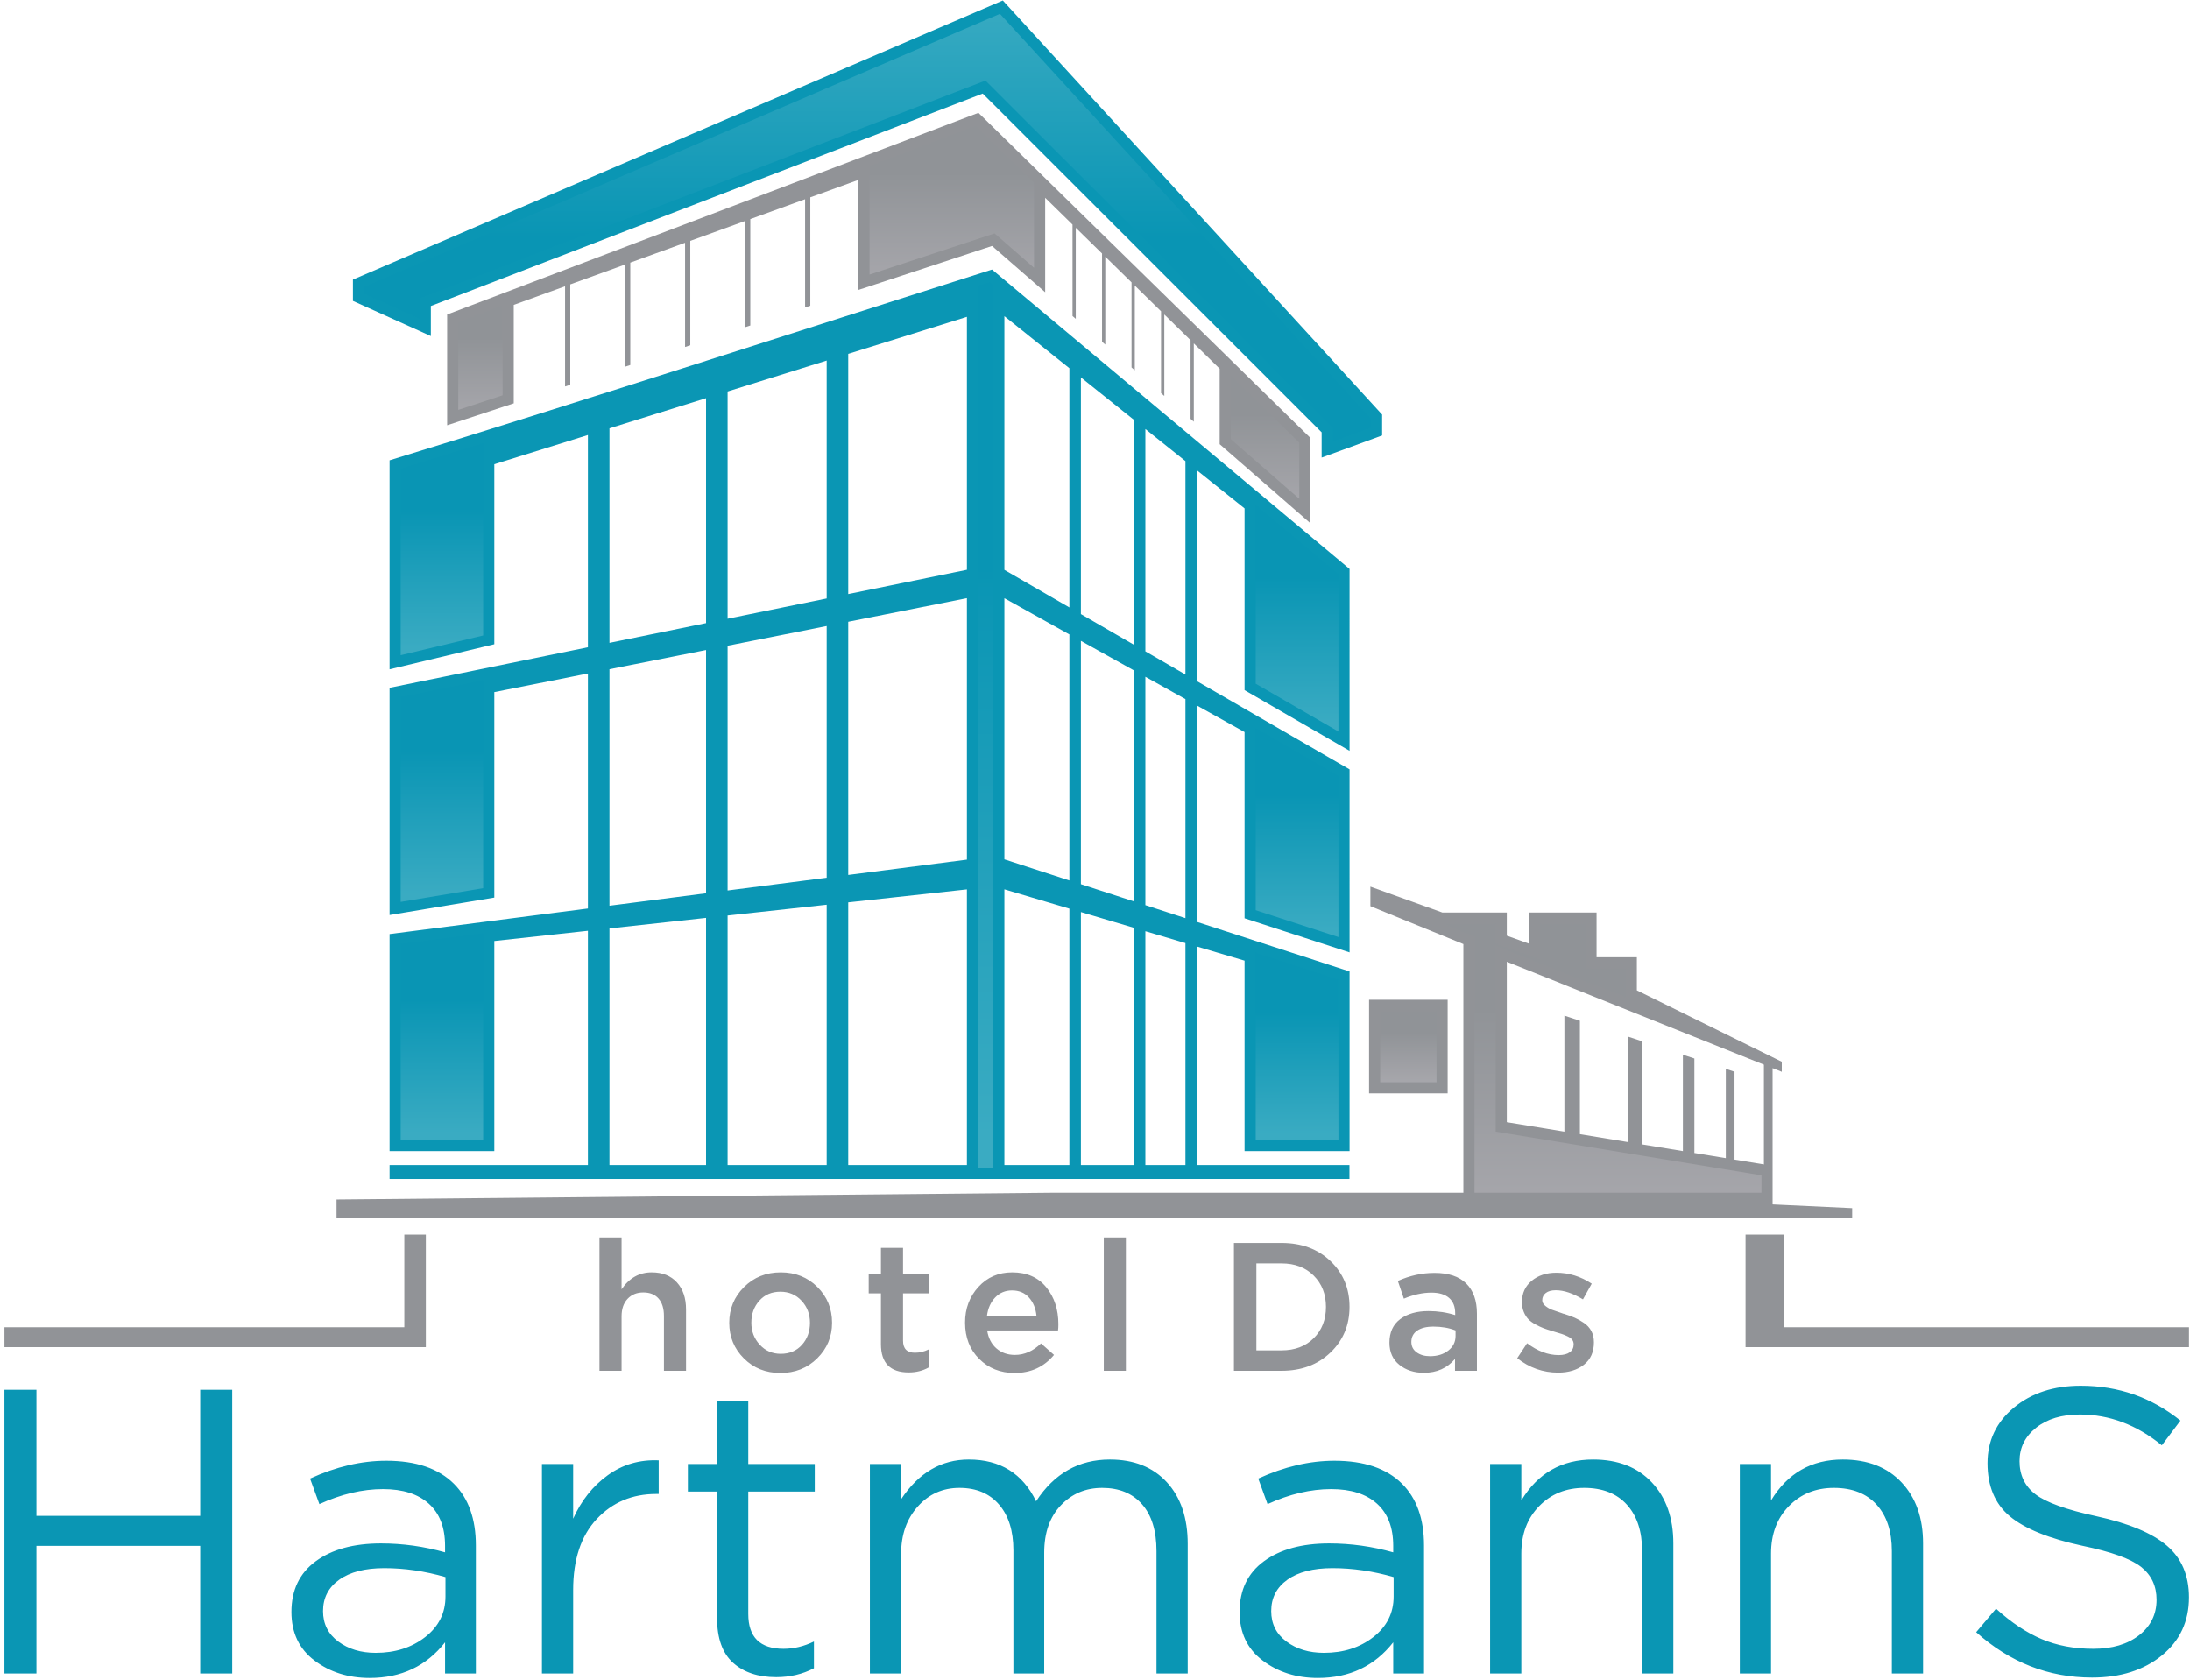 <?xml version="1.0" encoding="UTF-8" standalone="no"?>
<!DOCTYPE svg PUBLIC "-//W3C//DTD SVG 1.1//EN" "http://www.w3.org/Graphics/SVG/1.1/DTD/svg11.dtd">
<svg width="100%" height="100%" viewBox="0 0 1717 1317" version="1.1" xmlns="http://www.w3.org/2000/svg" xmlns:xlink="http://www.w3.org/1999/xlink" xml:space="preserve" xmlns:serif="http://www.serif.com/" style="fill-rule:evenodd;clip-rule:evenodd;stroke-linejoin:round;stroke-miterlimit:2;">
    <g transform="matrix(4.167,0,0,4.167,0,0)">
        <g>
            <path d="M161.513,33.848L161.513,54.555L186.654,46.282L196.648,54.986L196.648,37.22L201.794,42.26L201.794,59.469L202.406,60.002L202.406,42.861L207.346,47.698L207.346,64.304L207.958,64.838L207.958,48.298L212.898,53.136L212.898,69.141L213.511,69.674L213.511,53.736L218.45,58.575L218.45,73.977L219.063,74.51L219.063,59.175L224.003,64.013L224.003,78.812L224.615,79.346L224.615,64.613L229.479,69.377L229.479,83.583L246.555,98.456L246.555,82.407C225.736,62.016 204.919,41.605 184.091,21.229L84.129,59.18L84.129,80.02L96.661,75.896L96.661,57.371L106.314,53.87L106.314,72.719L107.298,72.396L107.298,53.513L117.605,49.775L117.605,69.004L118.589,68.681L118.589,49.418L128.895,45.679L128.895,65.289L129.879,64.965L129.879,45.323L140.186,41.584L140.186,61.573L141.17,61.25L141.17,41.227L151.476,37.489L151.476,57.858L152.46,57.534L152.46,37.132L161.513,33.848Z" style="fill:rgb(145,147,151);"/>
            <path d="M94.567,57.457L86.222,60.624L86.222,77.127L94.567,74.381L94.567,57.457Z" style="fill:url(#_Linear1);"/>
            <path d="M231.573,70.663L231.573,82.63L244.461,93.856L244.461,83.287L231.573,70.663Z" style="fill:url(#_Linear2);"/>
            <path d="M163.607,51.662L187.131,43.92L194.554,50.386L194.554,34.404L183.583,23.662L163.607,31.246L163.607,51.662Z" style="fill:url(#_Linear3);"/>
            <rect x="73.299" y="219.229" width="180.602" height="2.621" style="fill:rgb(10,150,180);"/>
            <path d="M186.653,50.72C148.921,62.703 110.902,75.071 73.299,86.617L73.299,125.942L93.004,121.225L93.004,87.35L110.615,81.858L110.615,121.794L73.299,129.424L73.299,172.181C79.867,171.088 86.435,169.993 93.004,168.898L93.004,130.231L110.615,126.73L110.615,170.951C98.176,172.555 85.738,174.16 73.299,175.761L73.299,216.607L93.004,216.607L93.004,177.068L110.615,175.145L110.615,221.85L114.67,221.85L114.67,174.702L132.843,172.717L132.843,221.85L136.897,221.85L136.897,172.274L155.54,170.239L155.54,221.85L159.593,221.85L159.593,169.796L181.924,167.357L181.924,221.85L188.975,221.85L188.975,167.346L201.204,170.978L201.204,220.651L203.371,220.651L203.371,171.621L213.335,174.581L213.335,220.651L215.502,220.651L215.502,175.224L223.041,177.463L223.041,220.651L225.208,220.651L225.208,178.106L234.164,180.766L234.164,216.607L253.922,216.607L253.922,182.799L225.208,173.471L225.208,132.757L234.164,137.749L234.164,172.791L253.922,179.209C253.922,165.174 253.921,159.734 253.92,144.77L225.208,128.173L225.208,88.498L234.164,95.667L234.164,129.858L253.922,141.279L253.921,107.059L186.653,50.72ZM188.975,161.701L188.975,112.563L201.204,119.378L201.204,165.673L188.975,161.701ZM188.975,107.228L188.975,59.495L201.204,69.284L201.204,114.297L188.975,107.228ZM223.041,172.767L215.502,170.318L215.502,127.347L223.041,131.55L223.041,172.767ZM213.335,169.614L203.371,166.377L203.371,120.586L213.335,126.14L213.335,169.614ZM203.371,71.018L203.371,115.549L213.335,121.31L213.335,78.995L203.371,71.018ZM215.502,80.729L215.502,122.562L223.041,126.92L223.041,86.764L215.502,80.729ZM181.924,161.759L181.924,112.555L159.593,116.994L159.593,164.637L181.924,161.759ZM181.924,107.215L181.924,59.62L159.593,66.584L159.593,111.78L181.924,107.215ZM155.54,117.8L155.54,165.16L136.897,167.563L136.897,121.506L155.54,117.8ZM155.54,112.609L136.897,116.421L136.897,73.662L155.54,67.848L155.54,112.609ZM132.843,122.312L132.843,168.086L114.67,170.428L114.67,125.924L132.843,122.312ZM132.843,117.249L114.67,120.965L114.67,80.594L132.843,74.926L132.843,117.249Z" style="fill:rgb(10,150,180);"/>
            <path d="M236.258,94.996L236.258,128.649L251.828,137.65L251.827,108.036L236.258,94.996Z" style="fill:url(#_Linear4);"/>
            <path d="M236.258,136.978L236.258,171.269L251.828,176.328C251.828,166.211 251.827,156.095 251.827,145.978L236.258,136.978Z" style="fill:url(#_Linear5);"/>
            <path d="M236.258,179.262L236.258,214.513L251.828,214.513L251.829,184.32L236.258,179.262Z" style="fill:url(#_Linear6);"/>
            <path d="M90.91,175.603C85.737,176.27 80.565,176.937 75.392,177.603L75.392,214.513L90.91,214.513L90.91,175.603Z" style="fill:url(#_Linear7);"/>
            <path d="M90.91,83.356C85.741,84.969 80.568,86.572 75.392,88.164L75.392,123.288L90.91,119.573L90.91,83.356Z" style="fill:url(#_Linear8);"/>
            <path d="M90.91,127.96L75.392,131.133L75.392,169.71C80.565,168.849 85.737,167.986 90.91,167.125L90.91,127.96Z" style="fill:url(#_Linear9);"/>
            <path d="M184.018,219.757L186.881,219.757L186.881,53.642L186.191,53.064L184.018,53.756L184.018,219.757Z" style="fill:url(#_Linear10);"/>
            <path d="M63.32,225.713L197.696,224.443L275.334,224.443L275.334,177.645L257.84,170.513L257.84,166.84L271.367,171.703L283.505,171.703L283.505,176.067L287.704,177.577L287.704,171.703L300.394,171.703L300.394,180.125L307.975,180.125L307.975,186.352L335.242,199.786L335.242,201.682L333.511,200.99L333.511,226.638L348.483,227.343L348.483,229.15L63.32,229.15L63.32,225.713ZM283.505,211.159L294.341,212.94L294.341,191.112L297.258,192.074L297.258,213.42L306.284,214.903L306.284,195.05L309.028,195.955L309.028,215.354L316.636,216.604L316.636,198.463L318.797,199.176L318.797,216.96L324.712,217.931L324.712,201.127L326.347,201.666L326.347,218.2L331.876,219.109L331.876,200.336L283.505,180.975L283.505,211.159ZM272.377,188.122L257.591,188.122L257.591,205.74L272.377,205.74L272.377,188.122Z" style="fill:rgb(145,147,151);"/>
            <rect x="259.684" y="190.216" width="10.599" height="13.43" style="fill:url(#_Linear11);"/>
            <path d="M331.417,221.156L281.411,212.936L281.411,177.882L306.115,187.771L305.881,187.655L305.881,182.219L298.3,182.219L298.3,173.797L289.798,173.797L289.798,180.555L281.411,177.539L281.411,173.797L271.441,173.797L277.428,176.238L277.428,224.443L331.417,224.443L331.417,221.156Z" style="fill:url(#_Linear12);"/>
            <path d="M248.666,86.104L260.048,81.939L260.048,78.012L188.677,0.09L66.403,52.611L66.403,56.624L81.064,63.237L81.064,57.581L184.897,17.607L248.666,81.347L248.666,86.104Z" style="fill:rgb(10,150,180);"/>
            <path d="M250.76,83.108L257.954,80.475L257.954,78.827L188.138,2.601L68.497,53.99L68.497,55.272L78.971,59.995L78.971,56.144L185.415,15.164L250.76,80.479L250.76,83.108Z" style="fill:url(#_Linear13);"/>
            <path d="M0.832,314.906L0.832,261.516L6.856,261.516L6.856,285.237L37.67,285.237L37.67,261.516L43.695,261.516L43.695,314.906L37.67,314.906L37.67,290.881L6.856,290.881L6.856,314.906L0.832,314.906ZM69.551,315.745C65.534,315.745 62.076,314.652 59.178,312.465C56.28,310.279 54.831,307.228 54.831,303.313C54.831,299.194 56.356,296.017 59.407,293.779C62.457,291.542 66.551,290.423 71.686,290.423C75.754,290.423 79.771,290.983 83.737,292.101L83.737,290.881C83.737,287.423 82.72,284.779 80.687,282.949C78.652,281.118 75.78,280.203 72.068,280.203C68.204,280.203 64.212,281.144 60.093,283.025L58.339,278.22C63.221,275.982 68,274.864 72.678,274.864C78.271,274.864 82.517,276.313 85.415,279.211C88.161,281.957 89.534,285.821 89.534,290.804L89.534,314.906L83.737,314.906L83.737,309.033C80.229,313.508 75.5,315.745 69.551,315.745ZM70.695,311.016C74.356,311.016 77.458,310.025 80,308.042C82.542,306.059 83.814,303.516 83.814,300.415L83.814,296.754C79.949,295.635 76.11,295.076 72.297,295.076C68.687,295.076 65.865,295.8 63.831,297.249C61.796,298.698 60.78,300.669 60.78,303.16C60.78,305.55 61.733,307.457 63.64,308.881C65.547,310.304 67.899,311.016 70.695,311.016ZM101.966,314.906L101.966,275.474L107.839,275.474L107.839,285.77C109.365,282.364 111.525,279.643 114.322,277.61C117.119,275.576 120.322,274.635 123.932,274.788L123.932,281.118L123.474,281.118C118.949,281.118 115.212,282.694 112.263,285.847C109.313,288.999 107.839,293.449 107.839,299.194L107.839,314.906L101.966,314.906ZM146.051,315.593C142.644,315.593 139.937,314.69 137.928,312.885C135.92,311.08 134.915,308.271 134.915,304.457L134.915,280.66L129.424,280.66L129.424,275.474L134.915,275.474L134.915,263.576L140.788,263.576L140.788,275.474L153.297,275.474L153.297,280.66L140.788,280.66L140.788,303.694C140.788,308.067 143,310.254 147.424,310.254C149.356,310.254 151.263,309.796 153.144,308.881L153.144,313.915C151.008,315.033 148.644,315.593 146.051,315.593ZM163.67,314.906L163.67,275.474L169.543,275.474L169.543,282.11C172.847,277.127 177.093,274.635 182.28,274.635C188.178,274.635 192.398,277.254 194.941,282.491C198.348,277.254 202.975,274.635 208.822,274.635C213.347,274.635 216.92,276.059 219.538,278.906C222.157,281.753 223.466,285.618 223.466,290.499L223.466,314.906L217.593,314.906L217.593,291.873C217.593,288.059 216.691,285.122 214.885,283.063C213.08,281.004 210.576,279.974 207.373,279.974C204.271,279.974 201.678,281.067 199.593,283.254C197.508,285.44 196.466,288.415 196.466,292.177L196.466,314.906L190.669,314.906L190.669,291.72C190.669,288.059 189.767,285.186 187.962,283.101C186.157,281.016 183.678,279.974 180.525,279.974C177.373,279.974 174.754,281.144 172.67,283.483C170.585,285.821 169.543,288.796 169.543,292.406L169.543,314.906L163.67,314.906ZM247.949,315.745C243.932,315.745 240.475,314.652 237.576,312.465C234.678,310.279 233.229,307.228 233.229,303.313C233.229,299.194 234.754,296.017 237.805,293.779C240.856,291.542 244.949,290.423 250.085,290.423C254.152,290.423 258.169,290.983 262.136,292.101L262.136,290.881C262.136,287.423 261.118,284.779 259.085,282.949C257.051,281.118 254.178,280.203 250.466,280.203C246.602,280.203 242.61,281.144 238.492,283.025L236.737,278.22C241.618,275.982 246.398,274.864 251.076,274.864C256.67,274.864 260.915,276.313 263.813,279.211C266.559,281.957 267.932,285.821 267.932,290.804L267.932,314.906L262.136,314.906L262.136,309.033C258.627,313.508 253.898,315.745 247.949,315.745ZM249.093,311.016C252.754,311.016 255.856,310.025 258.398,308.042C260.94,306.059 262.212,303.516 262.212,300.415L262.212,296.754C258.347,295.635 254.508,295.076 250.695,295.076C247.084,295.076 244.263,295.8 242.229,297.249C240.195,298.698 239.177,300.669 239.177,303.16C239.177,305.55 240.131,307.457 242.038,308.881C243.945,310.304 246.296,311.016 249.093,311.016ZM280.364,314.906L280.364,275.474L286.237,275.474L286.237,282.338C289.339,277.203 293.839,274.635 299.737,274.635C304.415,274.635 308.101,276.071 310.796,278.945C313.491,281.817 314.839,285.643 314.839,290.423L314.839,314.906L308.966,314.906L308.966,291.873C308.966,288.16 308.012,285.249 306.105,283.139C304.199,281.029 301.516,279.974 298.059,279.974C294.652,279.974 291.83,281.118 289.593,283.406C287.355,285.694 286.237,288.669 286.237,292.33L286.237,314.906L280.364,314.906ZM327.347,314.906L327.347,275.474L333.22,275.474L333.22,282.338C336.321,277.203 340.822,274.635 346.72,274.635C351.398,274.635 355.084,276.071 357.779,278.945C360.474,281.817 361.822,285.643 361.822,290.423L361.822,314.906L355.948,314.906L355.948,291.873C355.948,288.16 354.995,285.249 353.088,283.139C351.182,281.029 348.499,279.974 345.042,279.974C341.635,279.974 338.813,281.118 336.576,283.406C334.338,285.694 333.22,288.669 333.22,292.33L333.22,314.906L327.347,314.906ZM393.627,315.669C385.44,315.669 378.169,312.822 371.813,307.127L375.55,302.703C378.397,305.296 381.258,307.203 384.131,308.423C387.003,309.643 390.245,310.254 393.855,310.254C397.414,310.254 400.287,309.402 402.474,307.699C404.66,305.995 405.754,303.771 405.754,301.025C405.754,298.432 404.787,296.372 402.855,294.847C400.923,293.322 397.262,292 391.872,290.881C385.516,289.508 380.94,287.652 378.143,285.313C375.347,282.974 373.948,279.643 373.948,275.321C373.948,271.101 375.601,267.618 378.906,264.873C382.211,262.126 386.406,260.754 391.491,260.754C398.559,260.754 404.813,262.94 410.253,267.313L406.745,271.965C402.016,268.101 396.88,266.169 391.338,266.169C387.931,266.169 385.186,266.995 383.101,268.648C381.016,270.3 379.974,272.397 379.974,274.94C379.974,277.584 380.978,279.669 382.987,281.194C384.995,282.72 388.822,284.093 394.465,285.313C400.516,286.635 404.927,288.478 407.698,290.843C410.469,293.207 411.855,296.449 411.855,300.567C411.855,305.092 410.152,308.741 406.745,311.512C403.338,314.284 398.966,315.669 393.627,315.669Z" style="fill:rgb(10,150,180);fill-rule:nonzero;"/>
            <path d="M112.791,257.94L112.791,232.857L116.948,232.857L116.948,242.615C118.391,240.485 120.281,239.419 122.618,239.419C124.633,239.419 126.214,240.049 127.359,241.31C128.505,242.569 129.077,244.264 129.077,246.395L129.077,257.94L124.92,257.94L124.92,247.632C124.92,246.211 124.582,245.118 123.906,244.35C123.23,243.583 122.274,243.199 121.037,243.199C119.823,243.199 118.838,243.6 118.082,244.402C117.326,245.204 116.948,246.303 116.948,247.7L116.948,257.94L112.791,257.94ZM146.828,258.352C144.08,258.352 141.789,257.436 139.956,255.603C138.124,253.77 137.208,251.537 137.208,248.903C137.208,246.269 138.136,244.029 139.991,242.186C141.846,240.342 144.149,239.419 146.897,239.419C149.646,239.419 151.942,240.336 153.787,242.168C155.631,244.001 156.552,246.246 156.552,248.903C156.552,251.515 155.625,253.742 153.769,255.586C151.913,257.43 149.6,258.352 146.828,258.352ZM146.897,254.744C148.547,254.744 149.875,254.183 150.883,253.06C151.891,251.938 152.395,250.552 152.395,248.903C152.395,247.276 151.868,245.896 150.814,244.763C149.76,243.629 148.432,243.062 146.828,243.062C145.202,243.062 143.885,243.623 142.877,244.745C141.869,245.868 141.365,247.254 141.365,248.903C141.365,250.506 141.892,251.881 142.946,253.026C143.999,254.172 145.316,254.744 146.897,254.744ZM170.971,258.249C167.489,258.249 165.748,256.474 165.748,252.923L165.748,243.371L163.446,243.371L163.446,239.797L165.748,239.797L165.748,234.815L169.906,234.815L169.906,239.797L174.785,239.797L174.785,243.371L169.906,243.371L169.906,252.27C169.906,253.782 170.65,254.538 172.139,254.538C173.033,254.538 173.891,254.332 174.716,253.92L174.716,257.321C173.616,257.94 172.368,258.249 170.971,258.249ZM190.887,258.352C188.23,258.352 186.013,257.47 184.238,255.706C182.463,253.942 181.576,251.663 181.576,248.869C181.576,246.234 182.412,244.001 184.084,242.168C185.756,240.336 187.875,239.419 190.441,239.419C193.189,239.419 195.326,240.353 196.849,242.22C198.372,244.087 199.133,246.406 199.133,249.177C199.133,249.682 199.11,250.071 199.065,250.346L185.733,250.346C185.962,251.789 186.546,252.917 187.485,253.731C188.425,254.544 189.581,254.95 190.956,254.95C192.743,254.95 194.38,254.229 195.869,252.785L198.309,254.95C196.43,257.218 193.957,258.352 190.887,258.352ZM185.699,247.597L195.011,247.597C194.873,246.2 194.403,245.054 193.601,244.161C192.8,243.268 191.734,242.821 190.406,242.821C189.146,242.821 188.092,243.262 187.245,244.144C186.398,245.026 185.882,246.177 185.699,247.597ZM207.677,257.94L207.677,232.857L211.834,232.857L211.834,257.94L207.677,257.94ZM232.163,257.94L232.163,233.887L241.131,233.887C244.887,233.887 247.957,235.027 250.339,237.307C252.722,239.586 253.913,242.455 253.913,245.914C253.913,249.349 252.716,252.213 250.322,254.504C247.928,256.794 244.864,257.94 241.131,257.94L232.163,257.94ZM236.389,254.091L241.131,254.091C243.628,254.091 245.643,253.33 247.178,251.806C248.713,250.283 249.48,248.319 249.48,245.914C249.48,243.531 248.713,241.573 247.178,240.038C245.643,238.504 243.628,237.736 241.131,237.736L236.389,237.736L236.389,254.091ZM277.883,257.94L273.76,257.94L273.76,255.706C272.294,257.447 270.335,258.317 267.885,258.317C266.075,258.317 264.546,257.819 263.297,256.823C262.049,255.826 261.425,254.435 261.425,252.648C261.425,250.701 262.101,249.224 263.452,248.216C264.804,247.208 266.579,246.704 268.778,246.704C270.542,246.704 272.214,246.956 273.794,247.46L273.794,247.116C273.794,245.856 273.411,244.894 272.644,244.23C271.876,243.566 270.77,243.233 269.328,243.233C267.678,243.233 265.949,243.612 264.139,244.367L263.006,241.035C265.25,240.026 267.552,239.522 269.912,239.522C272.546,239.522 274.533,240.187 275.873,241.515C277.213,242.844 277.883,244.734 277.883,247.185L277.883,257.94ZM273.863,251.377L273.863,250.346C272.626,249.865 271.24,249.624 269.706,249.624C268.4,249.624 267.381,249.876 266.647,250.38C265.914,250.884 265.548,251.594 265.548,252.511C265.548,253.335 265.88,253.988 266.545,254.469C267.209,254.95 268.045,255.191 269.053,255.191C270.45,255.191 271.601,254.836 272.506,254.125C273.411,253.416 273.863,252.499 273.863,251.377ZM293.161,258.283C290.32,258.283 287.755,257.378 285.464,255.569L287.32,252.751C289.289,254.24 291.271,254.984 293.264,254.984C294.157,254.984 294.85,254.807 295.343,254.452C295.836,254.097 296.082,253.599 296.082,252.957C296.082,252.637 295.996,252.356 295.824,252.116C295.652,251.875 295.349,251.652 294.913,251.445C294.478,251.24 294.111,251.091 293.814,250.999C293.516,250.907 293.023,250.758 292.336,250.552L292.027,250.449C291.386,250.266 290.841,250.088 290.395,249.916C289.949,249.745 289.45,249.51 288.9,249.212C288.35,248.914 287.904,248.588 287.56,248.233C287.217,247.878 286.931,247.425 286.701,246.876C286.472,246.326 286.358,245.708 286.358,245.02C286.358,243.348 286.97,242.008 288.196,241C289.422,239.992 290.962,239.488 292.818,239.488C295.176,239.488 297.399,240.175 299.483,241.55L297.834,244.505C295.956,243.36 294.249,242.787 292.714,242.787C291.913,242.787 291.288,242.959 290.841,243.302C290.395,243.646 290.172,244.104 290.172,244.677C290.172,245.066 290.372,245.421 290.773,245.742C291.174,246.062 291.575,246.297 291.976,246.446C292.377,246.595 293.023,246.818 293.917,247.116C293.94,247.139 293.997,247.162 294.089,247.185C294.18,247.208 294.237,247.22 294.26,247.22C295.062,247.471 295.738,247.718 296.288,247.958C296.838,248.199 297.416,248.525 298.023,248.937C298.63,249.349 299.093,249.859 299.415,250.466C299.735,251.073 299.895,251.778 299.895,252.58C299.895,254.412 299.265,255.821 298.005,256.806C296.746,257.791 295.131,258.283 293.161,258.283Z" style="fill:rgb(145,147,151);fill-rule:nonzero;"/>
            <path d="M335.698,232.323L335.698,249.745C361.083,249.745 386.469,249.746 411.855,249.746L411.855,253.488L328.423,253.488L328.423,232.323L335.698,232.323ZM0.836,249.746L0.836,253.488L80.124,253.488L80.124,232.323L76.074,232.323L76.074,249.745C50.995,249.745 25.915,249.746 0.836,249.746Z" style="fill:rgb(145,147,151);"/>
        </g>
    </g>
    <defs>
        <linearGradient id="_Linear1" x1="0" y1="0" x2="1" y2="0" gradientUnits="userSpaceOnUse" gradientTransform="matrix(8.60291e-16,14.05,14.05,-8.60291e-16,88.114,63.632)"><stop offset="0" style="stop-color:rgb(144,147,151);stop-opacity:1"/><stop offset="1" style="stop-color:rgb(166,166,171);stop-opacity:1"/></linearGradient>
        <linearGradient id="_Linear2" x1="0" y1="0" x2="1" y2="0" gradientUnits="userSpaceOnUse" gradientTransform="matrix(1.01434e-15,16.565,16.565,-1.01434e-15,234.493,77.945)"><stop offset="0" style="stop-color:rgb(144,147,151);stop-opacity:1"/><stop offset="1" style="stop-color:rgb(166,166,171);stop-opacity:1"/></linearGradient>
        <linearGradient id="_Linear3" x1="0" y1="0" x2="1" y2="0" gradientUnits="userSpaceOnUse" gradientTransform="matrix(1.2246e-15,19.999,19.999,-1.2246e-15,170.619,32.452)"><stop offset="0" style="stop-color:rgb(144,147,151);stop-opacity:1"/><stop offset="1" style="stop-color:rgb(166,166,171);stop-opacity:1"/></linearGradient>
        <linearGradient id="_Linear4" x1="0" y1="0" x2="1" y2="0" gradientUnits="userSpaceOnUse" gradientTransform="matrix(0,-27.488,-27.488,-0,243.722,136.136)"><stop offset="0" style="stop-color:rgb(58,171,194);stop-opacity:1"/><stop offset="1" style="stop-color:rgb(9,149,180);stop-opacity:1"/></linearGradient>
        <linearGradient id="_Linear5" x1="0" y1="0" x2="1" y2="0" gradientUnits="userSpaceOnUse" gradientTransform="matrix(0,-25.358,-25.358,-0,243.722,174.931)"><stop offset="0" style="stop-color:rgb(58,171,194);stop-opacity:1"/><stop offset="1" style="stop-color:rgb(9,149,180);stop-opacity:1"/></linearGradient>
        <linearGradient id="_Linear6" x1="0" y1="0" x2="1" y2="0" gradientUnits="userSpaceOnUse" gradientTransform="matrix(0,-22.717,-22.717,-0,243.723,213.261)"><stop offset="0" style="stop-color:rgb(58,171,194);stop-opacity:1"/><stop offset="1" style="stop-color:rgb(9,149,180);stop-opacity:1"/></linearGradient>
        <linearGradient id="_Linear7" x1="0" y1="0" x2="1" y2="0" gradientUnits="userSpaceOnUse" gradientTransform="matrix(0,-25.075,-25.075,-0,82.832,213.132)"><stop offset="0" style="stop-color:rgb(58,171,194);stop-opacity:1"/><stop offset="1" style="stop-color:rgb(9,149,180);stop-opacity:1"/></linearGradient>
        <linearGradient id="_Linear8" x1="0" y1="0" x2="1" y2="0" gradientUnits="userSpaceOnUse" gradientTransform="matrix(0,-25.733,-25.733,-0,82.832,121.87)"><stop offset="0" style="stop-color:rgb(58,171,194);stop-opacity:1"/><stop offset="1" style="stop-color:rgb(9,149,180);stop-opacity:1"/></linearGradient>
        <linearGradient id="_Linear9" x1="0" y1="0" x2="1" y2="0" gradientUnits="userSpaceOnUse" gradientTransform="matrix(0,-26.905,-26.905,-0,82.832,168.228)"><stop offset="0" style="stop-color:rgb(58,171,194);stop-opacity:1"/><stop offset="1" style="stop-color:rgb(9,149,180);stop-opacity:1"/></linearGradient>
        <linearGradient id="_Linear10" x1="0" y1="0" x2="1" y2="0" gradientUnits="userSpaceOnUse" gradientTransform="matrix(0.026,-107.423,-107.423,-0.026,185.378,213.84)"><stop offset="0" style="stop-color:rgb(58,171,194);stop-opacity:1"/><stop offset="1" style="stop-color:rgb(9,149,180);stop-opacity:1"/></linearGradient>
        <linearGradient id="_Linear11" x1="0" y1="0" x2="1" y2="0" gradientUnits="userSpaceOnUse" gradientTransform="matrix(5.58554e-16,9.122,9.122,-5.58554e-16,267.678,194.225)"><stop offset="0" style="stop-color:rgb(144,147,151);stop-opacity:1"/><stop offset="1" style="stop-color:rgb(166,166,171);stop-opacity:1"/></linearGradient>
        <linearGradient id="_Linear12" x1="0" y1="0" x2="1" y2="0" gradientUnits="userSpaceOnUse" gradientTransform="matrix(2.21502e-15,36.174,36.174,-2.21502e-15,285.031,189.698)"><stop offset="0" style="stop-color:rgb(144,147,151);stop-opacity:1"/><stop offset="1" style="stop-color:rgb(166,166,171);stop-opacity:1"/></linearGradient>
        <linearGradient id="_Linear13" x1="0" y1="0" x2="1" y2="0" gradientUnits="userSpaceOnUse" gradientTransform="matrix(0.002,45.867,45.867,-0.002,185.815,-0.973)"><stop offset="0" style="stop-color:rgb(58,171,194);stop-opacity:1"/><stop offset="1" style="stop-color:rgb(9,149,180);stop-opacity:1"/></linearGradient>
    </defs>
</svg>
